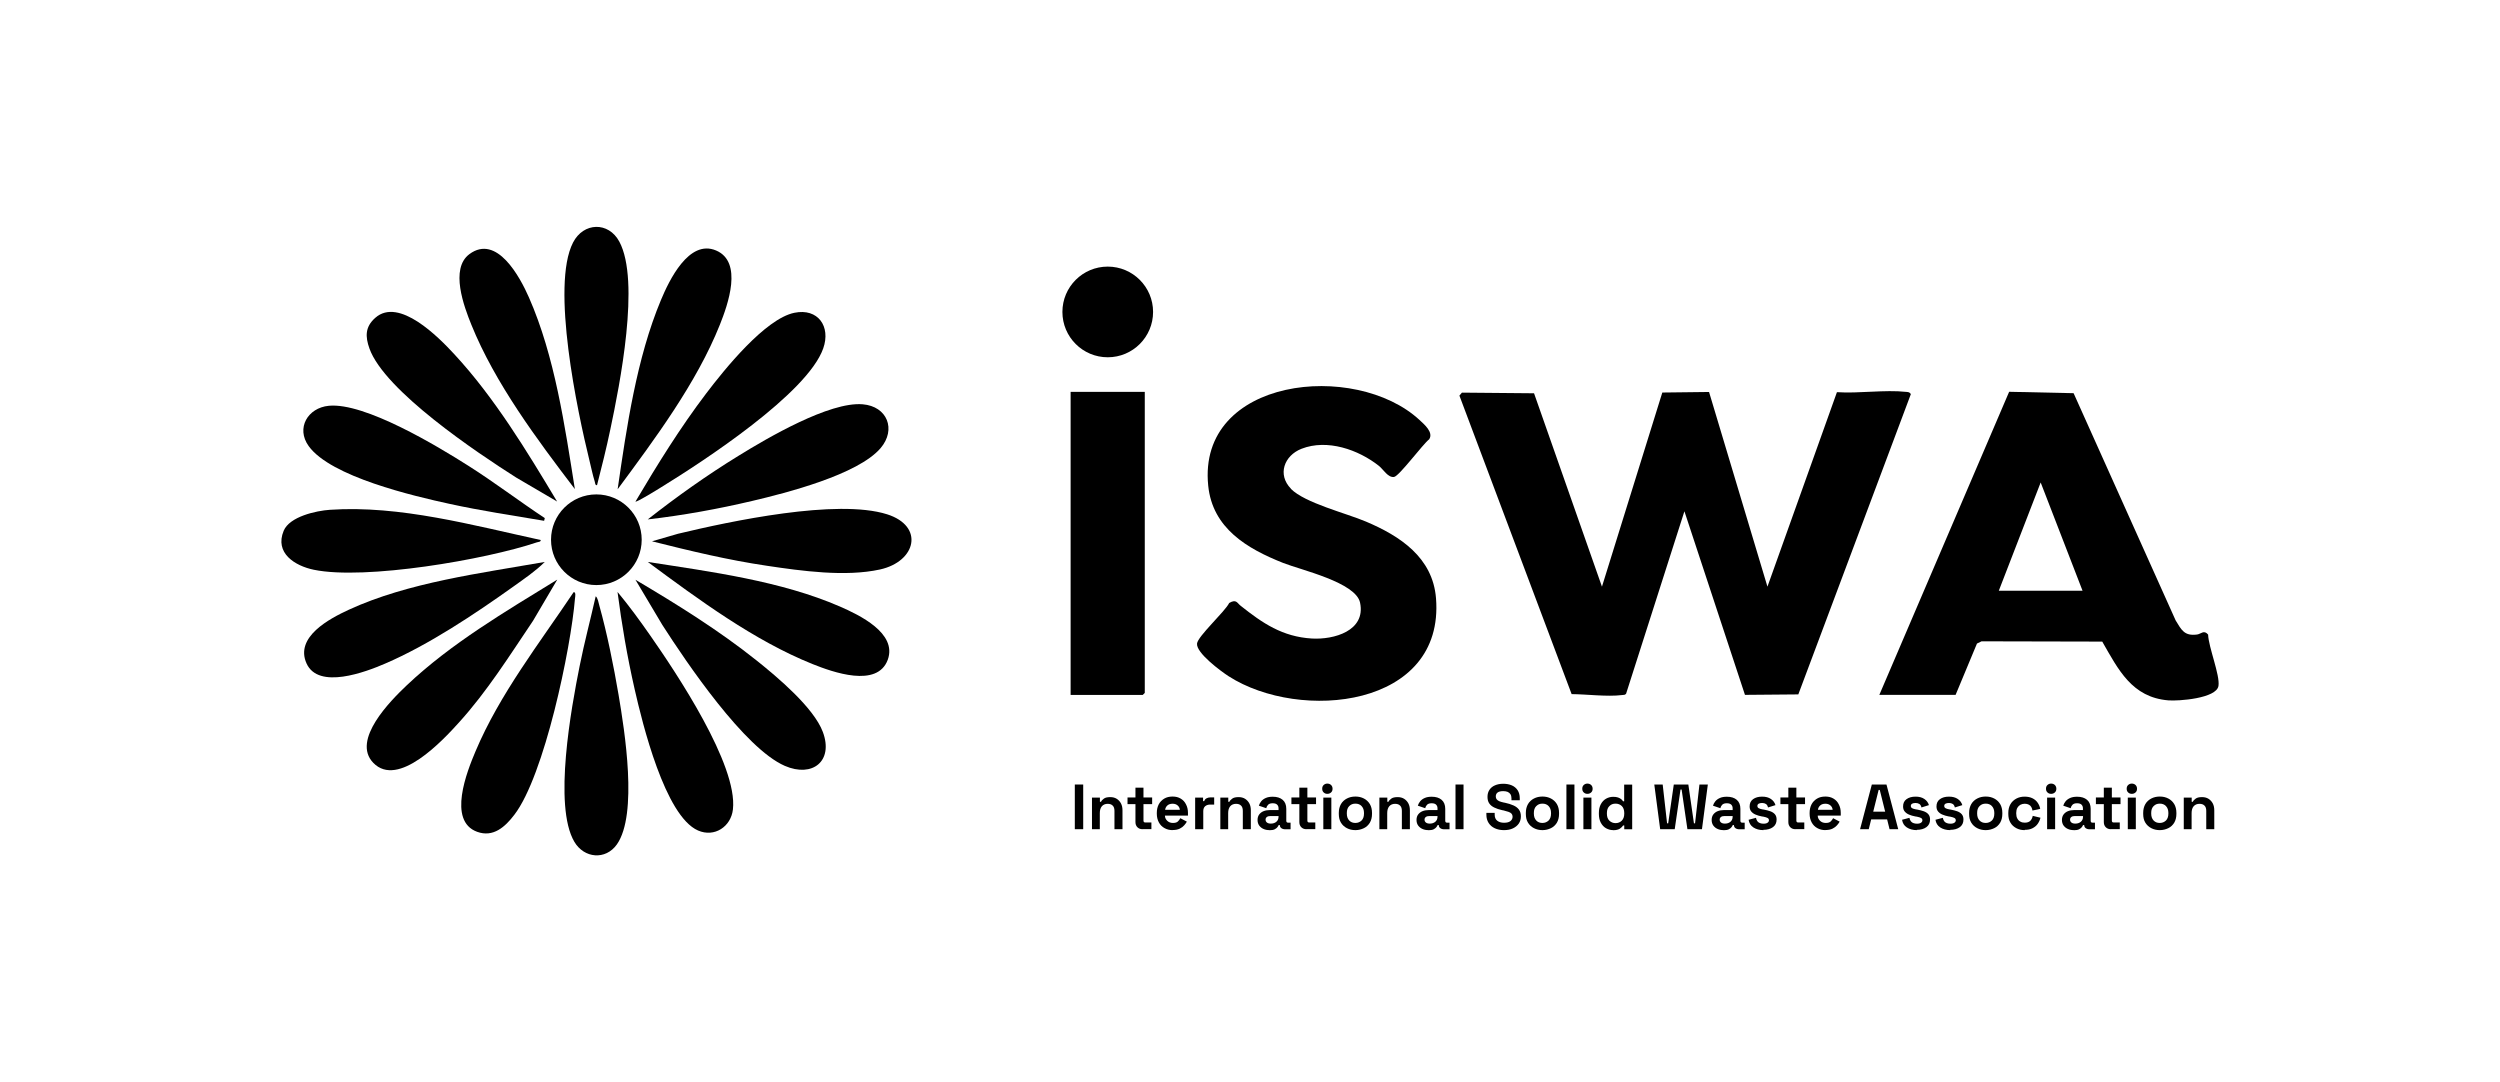 <?xml version="1.0" encoding="UTF-8"?>
<svg id="katman_1" data-name="katman 1" xmlns="http://www.w3.org/2000/svg" viewBox="0 0 268 116">
  <g>
    <path d="M171.73,62.89l6.47-20.81,5.01-.06,6.26,20.87,7.45-20.85c2.34.16,5.13-.28,7.42-.03.22.02.39.02.5.25l-12.06,32.18-5.72.05-6.49-19.68-6.25,19.55c-.11.16-.27.13-.44.15-1.6.2-3.78-.09-5.4-.1l-12.03-32,.27-.32,7.73.07,7.28,20.73Z"/>
    <path d="M201.46,74.5l13.92-32.5,6.91.15,10.94,24.36c.63,1.03.93,1.69,2.3,1.51.43-.06.73-.53,1.18.01.04,1.33,1.29,4.36,1.11,5.5-.21,1.35-4.32,1.64-5.37,1.55-3.91-.32-5.36-3.29-7.09-6.3l-12.94-.03-.49.24-2.29,5.5h-8.17ZM223.25,63.33l-4.49-11.61-4.49,11.61h8.98Z"/>
    <path d="M138.38,52.4c1.5,1.52,5.92,2.61,8.04,3.51,3.67,1.55,7.17,3.85,7.52,8.22.94,11.76-14.58,13.27-22.22,8.37-.84-.54-3.49-2.5-3.4-3.5.07-.79,2.99-3.42,3.45-4.36.77-.45.84,0,1.23.3,2.35,1.87,4.48,3.32,7.63,3.51,2.36.14,5.8-.82,5.17-3.84-.45-2.18-6.32-3.5-8.24-4.26-3.86-1.53-7.58-3.71-8.04-8.29-1.18-11.62,15.77-13.4,22.65-7.04.53.49,1.52,1.33,1.04,2.07-.69.53-3.22,3.96-3.77,4.04-.65.09-1.14-.8-1.61-1.18-2.21-1.75-5.55-2.92-8.31-1.84-1.86.73-2.61,2.77-1.13,4.28Z"/>
    <polygon points="122.72 42.01 122.72 74.28 122.5 74.5 114.77 74.5 114.77 42.01 122.72 42.01"/>
    <path d="M64,52.01c-.21.04-.2-.26-.25-.41-.22-.7-.38-1.51-.56-2.23-1.29-5.26-4.15-18.73-1.76-23.37,1.12-2.18,3.8-2.26,4.96-.1,2.27,4.22.05,15.34-.96,20.12-.42,2.01-.92,4.01-1.43,6Z"/>
    <path d="M63.85,63.92c.23.13.32.73.4,1,.84,3.02,1.53,6.46,2.06,9.56.65,3.85,2.09,12.81-.18,16.04-1.21,1.71-3.51,1.5-4.56-.28-2.27-3.85-.32-14.41.57-18.85.5-2.51,1.16-4.98,1.72-7.47Z"/>
    <path d="M66.21,52.45c.97-6.68,2.03-14.03,4.64-20.28.88-2.11,3-6.55,5.91-5.32s1.27,5.8.41,7.96c-2.5,6.26-6.98,12.26-10.96,17.64Z"/>
    <path d="M69.44,55.68c3.11-2.44,6.36-4.75,9.73-6.82,3.08-1.9,9.75-5.82,13.31-5.52,2.64.22,3.62,2.7,1.92,4.7-2.44,2.85-10.11,4.8-13.76,5.66s-7.43,1.55-11.19,1.98Z"/>
    <path d="M68.12,62.15c4.48,2.65,8.95,5.43,13.02,8.68,2.19,1.75,6.1,5.03,7.07,7.64,1.16,3.12-1.11,4.92-4.08,3.63-4.32-1.88-10.51-11.03-13.13-15.11l-2.88-4.84Z"/>
    <path d="M66.21,63.47c1.24,1.49,2.39,3.07,3.5,4.66,2.79,4,9.4,13.87,8.86,18.64-.21,1.85-1.98,3.03-3.74,2.26-3.55-1.55-5.97-11.52-6.79-15.12s-1.38-6.94-1.84-10.44Z"/>
    <path d="M57.96,57.89c.03.21-.26.2-.41.25-5.47,1.85-18.41,4.07-23.9,2.94-2.04-.42-4.23-1.79-3.24-4.18.63-1.52,3.47-2.15,4.96-2.25,7.49-.51,15.35,1.67,22.6,3.24Z"/>
    <path d="M69.89,58.03l2.79-.81c5.63-1.35,17.04-3.78,22.41-2.09,4.02,1.27,3.14,5.06-.76,5.92-3.7.81-8.39.16-12.12-.4-4.15-.61-8.25-1.6-12.31-2.62Z"/>
    <path d="M69.44,60.24c6.77,1.05,14.29,2.04,20.6,4.78,2.08.91,6.16,2.85,5.13,5.7-1.12,3.06-5.91,1.33-8.06.47-6.28-2.52-12.26-6.95-17.67-10.95Z"/>
    <path d="M59.73,62.15l-2.59,4.4c-2.5,3.71-4.92,7.57-7.93,10.89-1.73,1.92-6.54,7.1-9.2,4.33-2.35-2.44,1.85-6.65,3.6-8.31,4.76-4.5,10.57-7.9,16.12-11.32Z"/>
    <path d="M61.5,63.48c.26-.03.16.5.14.66-.44,5.39-3.29,19.02-6.5,23.2-.99,1.3-2.26,2.46-3.99,1.83-3.2-1.16-1.09-6.47-.17-8.64,2.58-6.11,6.85-11.58,10.52-17.06Z"/>
    <path d="M59.73,53.77l-4.4-2.58c-4.16-2.64-14.12-9.3-15.73-13.84-.45-1.27-.47-2.31.63-3.28,2.54-2.25,6.79,2.08,8.47,3.9,4.3,4.64,7.79,10.4,11.03,15.81Z"/>
    <path d="M58.4,55.54l-.07.29c-3.38-.57-6.77-1.08-10.11-1.81-3.91-.85-12.77-2.92-15.13-6.2-1.39-1.93-.09-4.1,2.15-4.32,3.86-.38,11.66,4.33,15,6.45,2.79,1.77,5.41,3.77,8.16,5.59Z"/>
    <path d="M61.64,52.45c-4.07-5.34-8.58-11.38-11.11-17.64-.8-1.97-2.3-6-.22-7.56,2.95-2.2,5.43,2.45,6.39,4.63,2.78,6.32,3.85,13.8,4.93,20.58Z"/>
    <path d="M68.12,53.77c2.35-3.97,4.8-7.93,7.59-11.6,1.93-2.54,6.31-8,9.45-8.64,2.53-.52,3.92,1.47,3.09,3.82-1.7,4.83-12.86,12.11-17.35,14.87-.3.19-2.67,1.66-2.78,1.55Z"/>
    <path d="M58.4,60.24c-.97.97-2.21,1.81-3.34,2.62-4.15,2.96-9.1,6.27-13.78,8.28-2.08.9-7.14,2.82-8.42-.02s2.48-4.81,4.54-5.76c6.37-2.93,14.13-3.91,21-5.12Z"/>
  </g>
  <g>
    <path d="M115.22,88.89v-4.79h.9v4.79h-.9Z"/>
    <path d="M117.06,88.89v-3.39h.85v.45h.12c.05-.12.16-.23.31-.34s.38-.16.68-.16c.26,0,.5.06.69.18s.35.29.46.5c.11.21.16.46.16.74v2.02h-.86v-1.96c0-.25-.06-.45-.19-.57-.13-.13-.3-.19-.54-.19-.26,0-.47.09-.62.26-.15.18-.22.42-.22.74v1.72h-.86Z"/>
    <path d="M122.47,88.89c-.22,0-.4-.07-.54-.21-.14-.14-.21-.32-.21-.56v-1.92h-.85v-.71h.85v-1.05h.86v1.05h.93v.71h-.93v1.76c0,.14.06.21.19.21h.66v.71h-.96Z"/>
    <path d="M125.72,88.99c-.34,0-.63-.07-.89-.22-.26-.14-.46-.35-.6-.61-.14-.26-.22-.57-.22-.93v-.08c0-.36.07-.66.21-.93.14-.26.34-.46.59-.61s.55-.22.89-.22.62.07.87.22.44.35.57.62c.14.26.21.57.21.91v.29h-2.47c0,.23.1.42.26.57.16.15.36.22.6.22s.42-.05.53-.16c.11-.11.2-.22.26-.35l.7.37c-.06.12-.16.25-.28.39-.12.14-.28.26-.48.36-.2.1-.46.15-.77.15ZM124.89,86.81h1.59c-.02-.2-.1-.35-.24-.47-.14-.12-.32-.18-.54-.18s-.42.06-.55.18c-.14.12-.22.28-.25.47Z"/>
    <path d="M128.12,88.89v-3.39h.85v.38h.12c.05-.14.13-.24.25-.3.12-.06.25-.1.41-.1h.41v.77h-.42c-.22,0-.4.06-.54.17-.14.12-.21.3-.21.54v1.93h-.86Z"/>
    <path d="M130.82,88.89v-3.39h.85v.45h.12c.05-.12.16-.23.31-.34s.38-.16.68-.16c.26,0,.5.06.69.18s.35.29.46.5c.11.21.16.46.16.74v2.02h-.86v-1.96c0-.25-.06-.45-.19-.57-.13-.13-.3-.19-.54-.19-.26,0-.47.09-.62.26-.15.18-.22.42-.22.74v1.72h-.86Z"/>
    <path d="M136.09,88.99c-.24,0-.46-.04-.65-.13-.19-.08-.34-.21-.46-.37-.11-.16-.17-.36-.17-.59s.06-.43.17-.58.27-.28.47-.36c.2-.08.42-.12.68-.12h.93v-.19c0-.16-.05-.29-.15-.39-.1-.1-.26-.15-.48-.15s-.37.05-.48.15c-.1.1-.17.22-.21.38l-.79-.27c.05-.17.14-.33.26-.48.12-.14.28-.26.49-.35s.45-.13.74-.13c.45,0,.8.11,1.06.33.26.22.39.55.39.97v1.27c0,.14.06.21.19.21h.27v.71h-.57c-.17,0-.31-.04-.42-.12s-.16-.19-.16-.33h0s-.13,0-.13,0c-.02.05-.06.13-.12.21s-.16.17-.3.24-.32.1-.56.1ZM136.24,88.29c.24,0,.44-.07.59-.2s.23-.31.23-.54v-.07h-.87c-.16,0-.29.03-.38.1s-.14.16-.14.29.05.22.14.3c.1.08.23.12.42.12Z"/>
    <path d="M140.04,88.89c-.22,0-.4-.07-.54-.21-.14-.14-.21-.32-.21-.56v-1.92h-.85v-.71h.85v-1.05h.86v1.05h.93v.71h-.93v1.76c0,.14.06.21.19.21h.66v.71h-.96Z"/>
    <path d="M142.29,85.1c-.16,0-.29-.05-.39-.15-.11-.1-.16-.23-.16-.4s.05-.3.16-.4c.11-.1.24-.15.39-.15s.29.05.4.15c.1.1.16.23.16.4s-.05.3-.16.4-.24.15-.4.15ZM141.86,88.89v-3.39h.86v3.39h-.86Z"/>
    <path d="M145.3,88.99c-.34,0-.64-.07-.91-.21s-.48-.33-.64-.59c-.16-.26-.23-.57-.23-.94v-.11c0-.36.08-.68.23-.94.15-.26.37-.46.64-.6s.57-.21.91-.21.64.07.91.21.48.34.64.6c.15.26.23.57.23.94v.11c0,.37-.08.68-.23.94-.16.26-.37.46-.64.59s-.57.21-.91.21ZM145.3,88.22c.26,0,.48-.09.66-.26.17-.17.26-.42.26-.74v-.07c0-.32-.09-.56-.26-.74s-.39-.26-.66-.26-.48.08-.66.26-.26.42-.26.74v.07c0,.32.09.56.26.74s.39.26.66.26Z"/>
    <path d="M147.87,88.89v-3.39h.85v.45h.12c.05-.12.16-.23.31-.34s.38-.16.68-.16c.26,0,.5.06.69.18s.35.29.46.5c.11.21.16.46.16.74v2.02h-.86v-1.96c0-.25-.06-.45-.19-.57-.13-.13-.3-.19-.54-.19-.26,0-.47.09-.62.26-.15.18-.22.42-.22.74v1.72h-.86Z"/>
    <path d="M153.13,88.99c-.24,0-.46-.04-.65-.13-.19-.08-.34-.21-.46-.37-.11-.16-.17-.36-.17-.59s.06-.43.17-.58.27-.28.47-.36c.2-.08.42-.12.68-.12h.93v-.19c0-.16-.05-.29-.15-.39-.1-.1-.26-.15-.48-.15s-.37.05-.48.15c-.1.1-.17.22-.21.38l-.79-.27c.05-.17.14-.33.26-.48.12-.14.28-.26.49-.35s.45-.13.74-.13c.45,0,.8.11,1.06.33.26.22.39.55.39.97v1.27c0,.14.06.21.19.21h.27v.71h-.57c-.17,0-.31-.04-.42-.12s-.16-.19-.16-.33h0s-.13,0-.13,0c-.02.05-.06.13-.12.21s-.16.17-.3.24-.32.1-.56.1ZM153.28,88.29c.24,0,.44-.07.59-.2s.23-.31.23-.54v-.07h-.87c-.16,0-.29.03-.38.1s-.14.16-.14.29.05.22.14.3c.1.08.23.12.42.12Z"/>
    <path d="M156.03,88.89v-4.79h.86v4.79h-.86Z"/>
    <path d="M161.22,88.99c-.37,0-.7-.07-.98-.2s-.5-.32-.66-.57-.24-.54-.24-.89v-.19h.89v.19c0,.29.09.5.27.65.18.14.42.22.73.22s.54-.06.69-.18c.15-.12.23-.28.23-.47,0-.13-.04-.24-.11-.32s-.18-.15-.33-.2c-.14-.05-.32-.1-.52-.15l-.16-.03c-.33-.07-.61-.17-.84-.28-.23-.11-.42-.26-.54-.44-.13-.18-.19-.42-.19-.71s.07-.54.21-.75c.14-.21.33-.37.59-.48.25-.11.55-.17.89-.17s.65.06.91.17.48.29.63.52c.15.23.23.52.23.87v.21h-.89v-.21c0-.18-.04-.33-.11-.44-.07-.11-.17-.19-.3-.25-.13-.05-.29-.08-.47-.08-.27,0-.48.05-.61.15-.13.1-.19.24-.19.42,0,.12.03.22.09.3s.15.15.28.21c.12.05.28.1.47.14l.16.03c.34.07.64.17.89.28s.45.26.59.45c.14.19.21.43.21.72s-.07.55-.22.77c-.15.22-.36.39-.63.52-.27.13-.59.19-.96.19Z"/>
    <path d="M165.35,88.99c-.34,0-.64-.07-.91-.21s-.48-.33-.64-.59c-.16-.26-.23-.57-.23-.94v-.11c0-.36.08-.68.23-.94.15-.26.37-.46.64-.6s.57-.21.91-.21.64.07.91.21.48.34.64.6c.15.26.23.57.23.94v.11c0,.37-.08.68-.23.94-.16.26-.37.46-.64.59s-.57.21-.91.21ZM165.35,88.22c.26,0,.48-.09.66-.26.17-.17.26-.42.26-.74v-.07c0-.32-.09-.56-.26-.74s-.39-.26-.66-.26-.48.08-.66.26-.26.42-.26.74v.07c0,.32.09.56.26.74s.39.26.66.26Z"/>
    <path d="M167.92,88.89v-4.79h.86v4.79h-.86Z"/>
    <path d="M170.17,85.1c-.16,0-.29-.05-.39-.15-.11-.1-.16-.23-.16-.4s.05-.3.16-.4c.11-.1.24-.15.39-.15s.29.05.4.15c.1.1.16.23.16.4s-.05.3-.16.4-.24.15-.4.15ZM169.74,88.89v-3.39h.86v3.39h-.86Z"/>
    <path d="M172.93,88.99c-.27,0-.52-.07-.76-.2-.23-.13-.42-.33-.56-.59-.14-.26-.21-.58-.21-.94v-.11c0-.37.07-.68.21-.94.14-.26.33-.46.56-.59s.49-.2.76-.2c.21,0,.38.02.52.07s.25.11.34.18c.09.07.15.15.2.23h.12v-1.79h.86v4.79h-.85v-.41h-.12c-.08.13-.2.24-.36.35-.16.1-.4.16-.71.16ZM173.19,88.24c.26,0,.49-.09.66-.26s.27-.42.27-.75v-.07c0-.33-.09-.58-.26-.75-.18-.17-.4-.26-.67-.26s-.49.08-.66.26c-.18.17-.27.42-.27.75v.07c0,.33.09.58.27.75.18.17.4.26.66.26Z"/>
    <path d="M177.97,88.89l-.63-4.79h.9l.47,4.16h.12l.6-4.16h1.56l.6,4.16h.12l.47-4.16h.9l-.63,4.79h-1.56l-.62-4.25h-.12l-.62,4.25h-1.56Z"/>
    <path d="M184.77,88.99c-.24,0-.46-.04-.65-.13-.19-.08-.34-.21-.46-.37-.11-.16-.17-.36-.17-.59s.06-.43.17-.58.27-.28.47-.36c.2-.08.42-.12.68-.12h.93v-.19c0-.16-.05-.29-.15-.39-.1-.1-.26-.15-.48-.15s-.37.05-.48.15c-.1.1-.17.22-.21.38l-.79-.27c.05-.17.14-.33.26-.48.12-.14.28-.26.49-.35s.45-.13.74-.13c.45,0,.8.11,1.06.33.26.22.39.55.39.97v1.27c0,.14.06.21.19.21h.27v.71h-.57c-.17,0-.31-.04-.42-.12s-.16-.19-.16-.33h0s-.13,0-.13,0c-.02.05-.06.13-.12.21s-.16.17-.3.24-.32.1-.56.1ZM184.92,88.29c.24,0,.44-.07.59-.2s.23-.31.23-.54v-.07h-.87c-.16,0-.29.03-.38.1s-.14.16-.14.29.05.22.14.3c.1.08.23.12.42.12Z"/>
    <path d="M189.05,88.99c-.44,0-.8-.1-1.09-.29s-.45-.46-.51-.82l.79-.21c.03.16.09.29.16.38.08.09.17.16.28.19.11.04.23.06.37.06.2,0,.35-.04.44-.11.1-.07.14-.16.14-.26s-.05-.19-.14-.24-.24-.1-.44-.14l-.19-.03c-.24-.04-.45-.11-.65-.19-.2-.08-.35-.19-.47-.33-.12-.14-.18-.32-.18-.55,0-.34.12-.6.37-.78s.57-.27.97-.27c.38,0,.69.08.94.25.25.17.41.39.49.66l-.8.25c-.04-.17-.11-.3-.22-.37-.11-.07-.25-.11-.41-.11s-.29.03-.38.08c-.09.06-.13.14-.13.24,0,.11.05.19.14.24.09.05.21.09.37.12l.19.03c.26.05.49.11.69.18.21.08.37.18.49.32.12.14.18.33.18.56,0,.36-.13.63-.39.82-.26.19-.6.29-1.04.29Z"/>
    <path d="M192.46,88.89c-.22,0-.4-.07-.54-.21-.14-.14-.21-.32-.21-.56v-1.92h-.85v-.71h.85v-1.05h.86v1.05h.93v.71h-.93v1.76c0,.14.06.21.19.21h.66v.71h-.96Z"/>
    <path d="M195.7,88.99c-.34,0-.63-.07-.89-.22-.26-.14-.46-.35-.6-.61-.14-.26-.22-.57-.22-.93v-.08c0-.36.07-.66.21-.93.14-.26.34-.46.59-.61s.55-.22.89-.22.62.07.87.22.44.35.57.62c.14.26.21.57.21.91v.29h-2.47c0,.23.1.42.26.57.16.15.36.22.6.22s.42-.05.53-.16c.11-.11.2-.22.26-.35l.7.37c-.06.12-.16.25-.28.39-.12.14-.28.26-.48.36-.2.1-.46.15-.77.15ZM194.87,86.81h1.59c-.02-.2-.1-.35-.24-.47-.14-.12-.32-.18-.54-.18s-.42.06-.55.18c-.14.12-.22.28-.25.47Z"/>
    <path d="M199.4,88.89l1.26-4.79h1.57l1.26,4.79h-.93l-.26-1.05h-1.71l-.26,1.05h-.93ZM200.8,87.01h1.29l-.58-2.33h-.12l-.58,2.33Z"/>
    <path d="M205.5,88.99c-.44,0-.8-.1-1.09-.29s-.45-.46-.51-.82l.79-.21c.03.16.09.29.16.38.08.09.17.16.28.19.11.04.23.06.37.06.2,0,.35-.04.44-.11.1-.07.14-.16.14-.26s-.05-.19-.14-.24-.24-.1-.44-.14l-.19-.03c-.24-.04-.45-.11-.65-.19-.2-.08-.35-.19-.47-.33-.12-.14-.18-.32-.18-.55,0-.34.12-.6.37-.78s.57-.27.97-.27c.38,0,.69.08.94.25.25.17.41.39.49.66l-.8.25c-.04-.17-.11-.3-.22-.37-.11-.07-.25-.11-.41-.11s-.29.03-.38.08c-.09.06-.13.14-.13.24,0,.11.05.19.14.24.09.05.21.09.37.12l.19.03c.26.05.49.11.69.18.21.08.37.18.49.32.12.14.18.33.18.56,0,.36-.13.63-.39.82-.26.19-.6.29-1.04.29Z"/>
    <path d="M209.08,88.99c-.44,0-.8-.1-1.09-.29s-.45-.46-.51-.82l.79-.21c.03.16.09.29.16.38.08.09.17.16.28.19.11.04.23.06.37.06.2,0,.35-.04.44-.11.1-.07.14-.16.14-.26s-.05-.19-.14-.24-.24-.1-.44-.14l-.19-.03c-.24-.04-.45-.11-.65-.19-.2-.08-.35-.19-.47-.33-.12-.14-.18-.32-.18-.55,0-.34.12-.6.37-.78s.57-.27.97-.27c.38,0,.69.08.94.25.25.17.41.39.49.66l-.8.25c-.04-.17-.11-.3-.22-.37-.11-.07-.25-.11-.41-.11s-.29.03-.38.08c-.09.06-.13.14-.13.24,0,.11.05.19.14.24.09.05.21.09.37.12l.19.03c.26.05.49.11.69.18.21.08.37.18.49.32.12.14.18.33.18.56,0,.36-.13.63-.39.82-.26.19-.6.29-1.04.29Z"/>
    <path d="M212.87,88.99c-.34,0-.64-.07-.91-.21s-.48-.33-.64-.59c-.16-.26-.23-.57-.23-.94v-.11c0-.36.08-.68.23-.94.15-.26.37-.46.64-.6s.57-.21.91-.21.64.07.91.21.48.34.64.6c.15.26.23.57.23.94v.11c0,.37-.08.68-.23.94-.16.26-.37.46-.64.59s-.57.21-.91.21ZM212.87,88.22c.26,0,.48-.09.66-.26.17-.17.26-.42.26-.74v-.07c0-.32-.09-.56-.26-.74s-.39-.26-.66-.26-.48.08-.66.26-.26.42-.26.74v.07c0,.32.09.56.26.74s.39.26.66.26Z"/>
    <path d="M217.04,88.99c-.33,0-.63-.07-.89-.21s-.48-.33-.63-.59c-.16-.26-.23-.58-.23-.94v-.1c0-.37.08-.68.23-.94.15-.26.37-.46.63-.6s.56-.21.89-.21.6.06.83.17c.23.11.42.27.56.47.14.2.24.42.28.67l-.83.18c-.02-.14-.06-.26-.12-.37-.06-.11-.15-.2-.27-.26-.12-.06-.26-.1-.43-.1s-.33.04-.47.11c-.14.08-.25.19-.33.33-.08.15-.12.33-.12.54v.07c0,.21.04.4.12.54.08.15.19.26.33.33.14.08.29.11.47.11.26,0,.46-.07.59-.2.13-.13.22-.31.26-.53l.83.2c-.06.24-.16.46-.3.66-.14.2-.33.35-.56.47s-.51.17-.83.17Z"/>
    <path d="M219.88,85.1c-.16,0-.29-.05-.39-.15-.11-.1-.16-.23-.16-.4s.05-.3.16-.4c.11-.1.24-.15.39-.15s.29.05.4.15c.1.1.16.23.16.4s-.05.3-.16.4-.24.15-.4.15ZM219.45,88.89v-3.39h.86v3.39h-.86Z"/>
    <path d="M222.32,88.99c-.24,0-.46-.04-.65-.13-.19-.08-.34-.21-.46-.37-.11-.16-.17-.36-.17-.59s.06-.43.17-.58.27-.28.47-.36c.2-.08.42-.12.68-.12h.93v-.19c0-.16-.05-.29-.15-.39-.1-.1-.26-.15-.48-.15s-.37.05-.48.15c-.1.1-.17.22-.21.38l-.79-.27c.05-.17.14-.33.26-.48.12-.14.28-.26.49-.35s.45-.13.74-.13c.45,0,.8.11,1.06.33.26.22.39.55.39.97v1.27c0,.14.06.21.19.21h.27v.71h-.57c-.17,0-.31-.04-.42-.12s-.16-.19-.16-.33h0s-.13,0-.13,0c-.02.05-.06.13-.12.21s-.16.17-.3.24-.32.1-.56.1ZM222.48,88.29c.24,0,.44-.07.59-.2s.23-.31.23-.54v-.07h-.87c-.16,0-.29.03-.38.1s-.14.16-.14.29.05.22.14.3c.1.08.23.12.42.12Z"/>
    <path d="M226.28,88.89c-.22,0-.4-.07-.54-.21-.14-.14-.21-.32-.21-.56v-1.92h-.85v-.71h.85v-1.05h.86v1.05h.93v.71h-.93v1.76c0,.14.06.21.19.21h.66v.71h-.96Z"/>
    <path d="M228.53,85.1c-.16,0-.29-.05-.39-.15-.11-.1-.16-.23-.16-.4s.05-.3.16-.4c.11-.1.24-.15.39-.15s.29.05.4.15c.1.1.16.23.16.4s-.05.3-.16.4-.24.15-.4.15ZM228.1,88.89v-3.39h.86v3.39h-.86Z"/>
    <path d="M231.53,88.99c-.34,0-.64-.07-.91-.21s-.48-.33-.64-.59c-.16-.26-.23-.57-.23-.94v-.11c0-.36.08-.68.23-.94.15-.26.37-.46.64-.6s.57-.21.91-.21.64.07.91.21.48.34.64.6c.15.26.23.57.23.94v.11c0,.37-.08.68-.23.94-.16.26-.37.46-.64.59s-.57.21-.91.21ZM231.53,88.22c.26,0,.48-.09.66-.26.17-.17.26-.42.26-.74v-.07c0-.32-.09-.56-.26-.74s-.39-.26-.66-.26-.48.08-.66.26-.26.42-.26.74v.07c0,.32.09.56.26.74s.39.26.66.26Z"/>
    <path d="M234.1,88.89v-3.39h.85v.45h.12c.05-.12.16-.23.31-.34s.38-.16.68-.16c.26,0,.5.06.69.18s.35.29.46.5c.11.21.16.46.16.74v2.02h-.86v-1.96c0-.25-.06-.45-.19-.57-.13-.13-.3-.19-.54-.19-.26,0-.47.09-.62.26-.15.18-.22.42-.22.74v1.72h-.86Z"/>
  </g>
  <circle cx="63.93" cy="57.86" r="4.86"/>
  <circle cx="118.75" cy="33.44" r="4.86"/>
</svg>